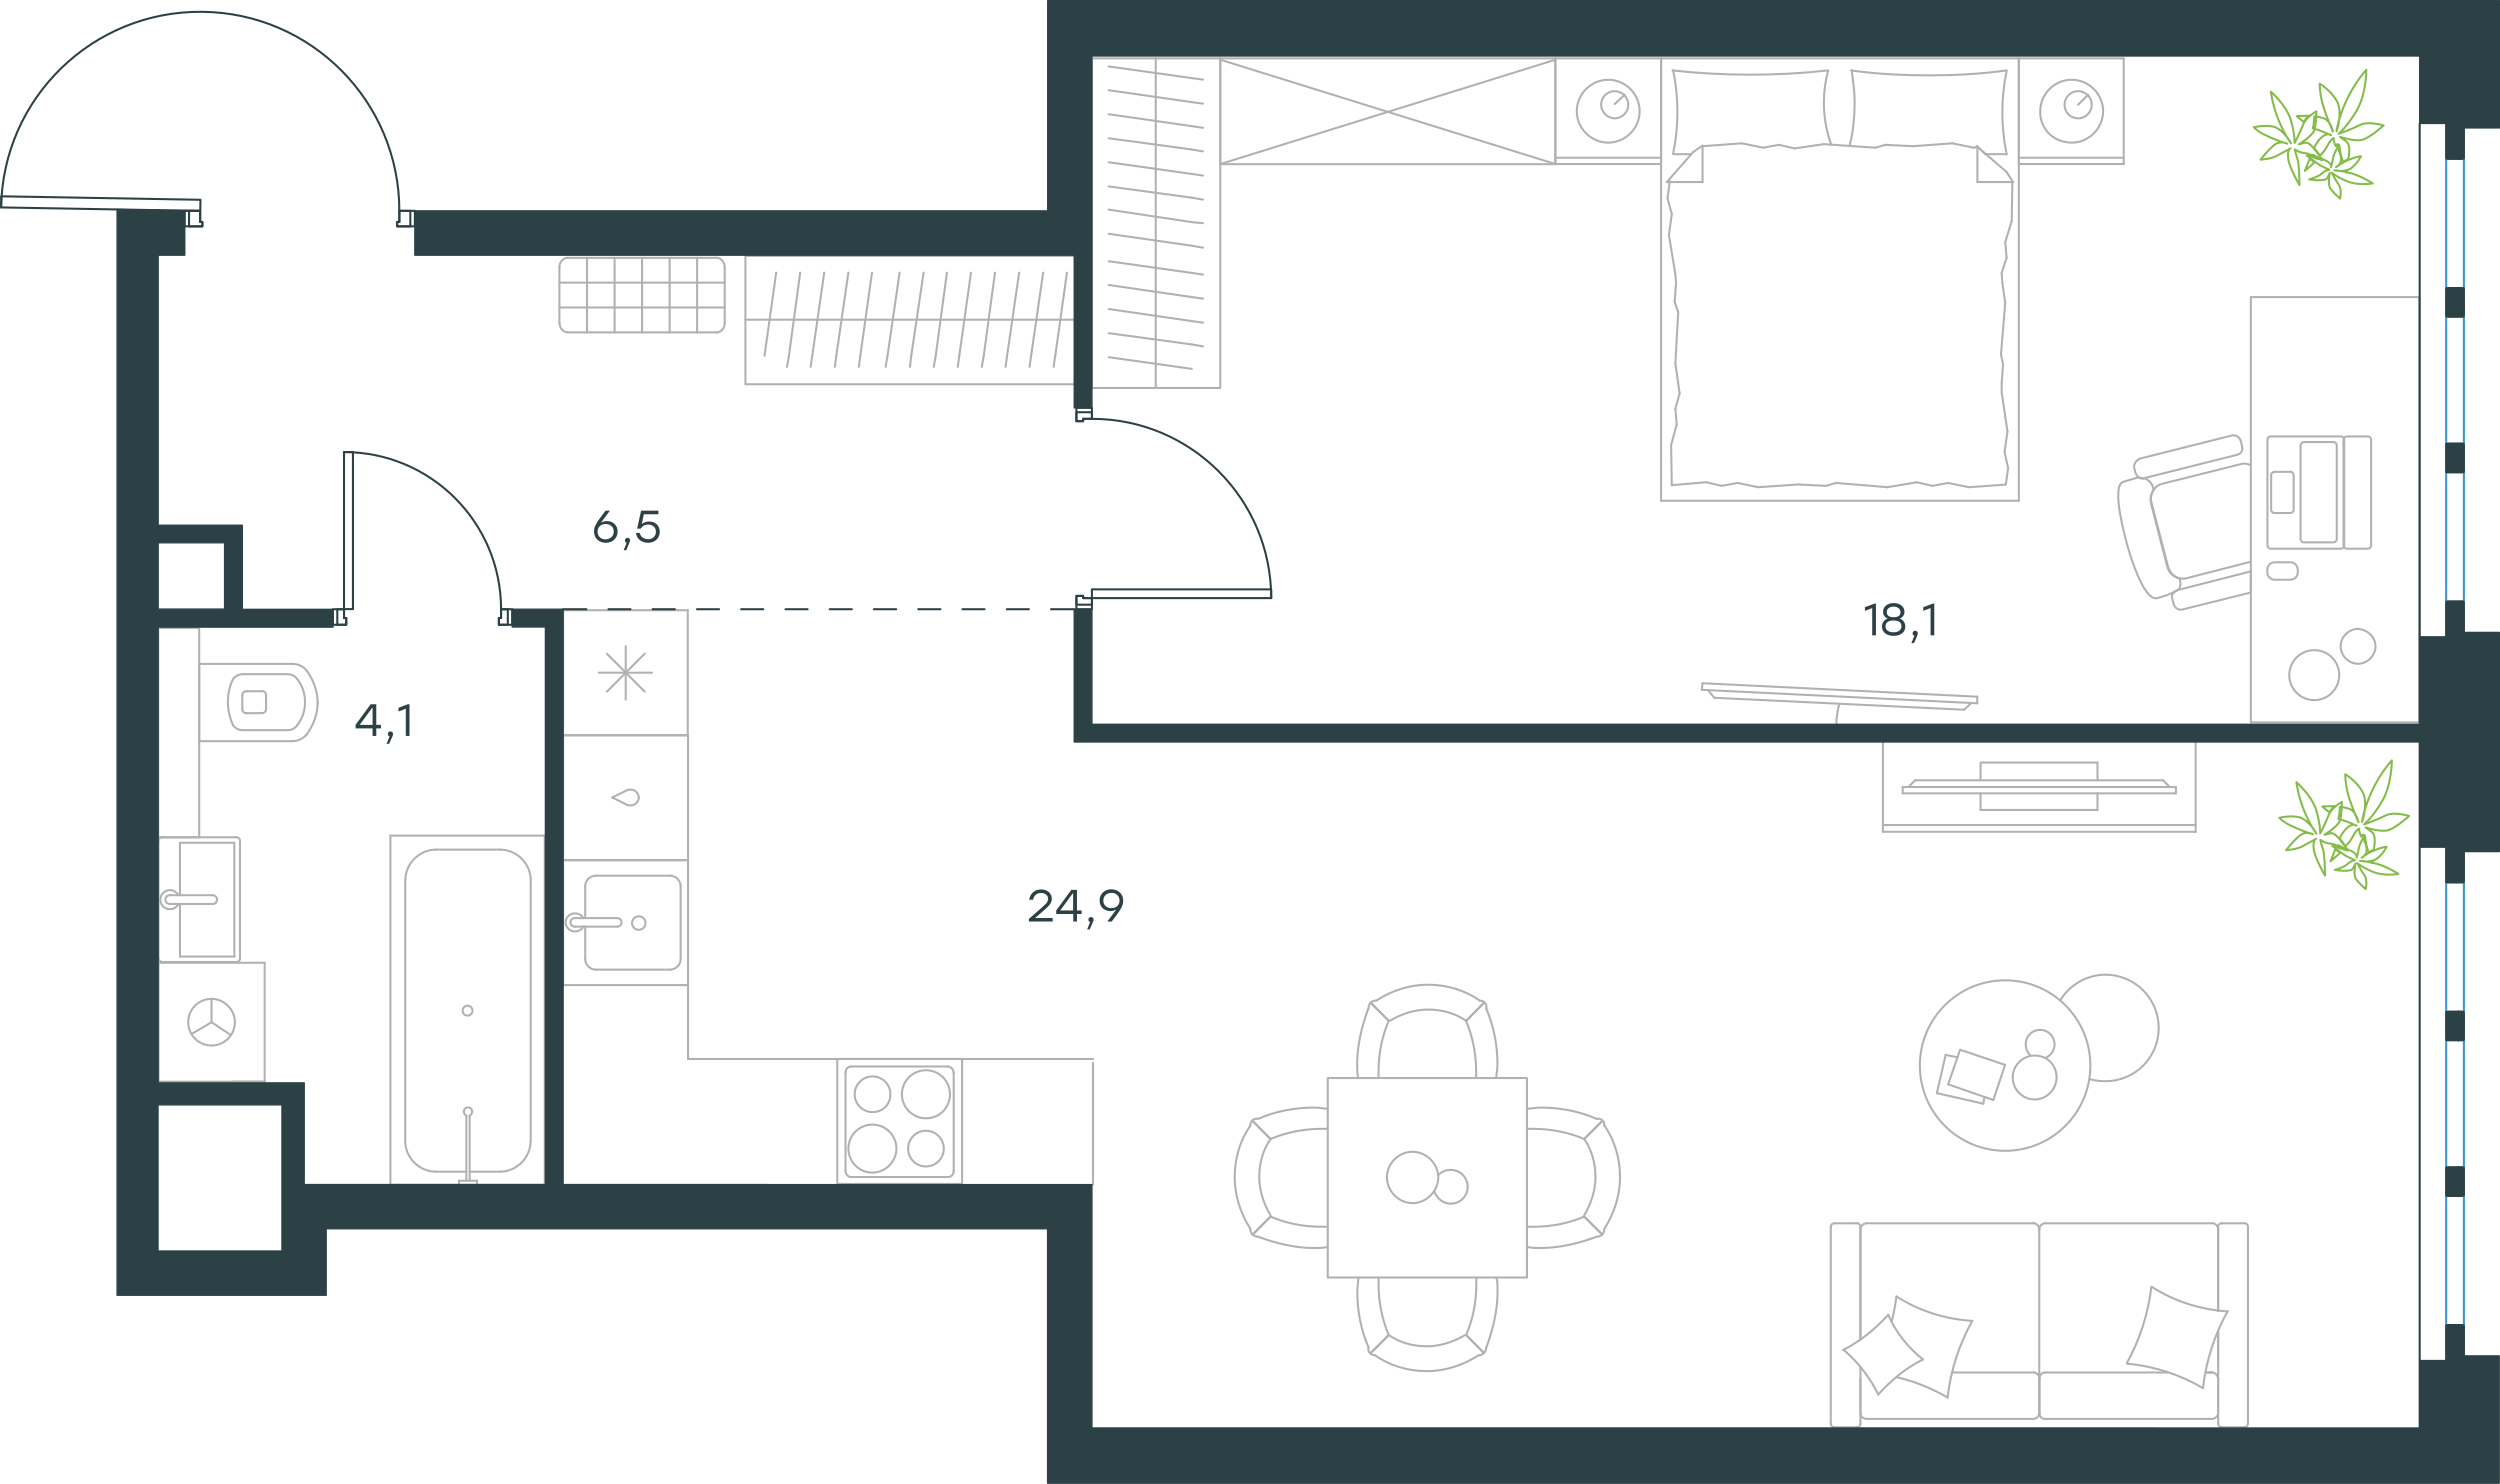 <?xml version="1.0" encoding="utf-8"?>
<!-- Generator: Adobe Illustrator 26.5.0, SVG Export Plug-In . SVG Version: 6.00 Build 0)  -->
<svg version="1.1" id="Слой_1" xmlns="http://www.w3.org/2000/svg" xmlns:xlink="http://www.w3.org/1999/xlink" x="0px" y="0px"
	 viewBox="0 0 1821.1 1081" style="enable-background:new 0 0 1821.1 1081;" xml:space="preserve">
<style type="text/css">
	.st0{fill:none;stroke:#B2B1B0;stroke-width:1.5;stroke-linecap:round;stroke-linejoin:round;stroke-miterlimit:22.926;}
	.st1{fill:none;stroke:#2C4146;stroke-width:1.5;stroke-linecap:round;stroke-linejoin:round;stroke-miterlimit:10;}
	.st2{fill:#2C4146;}
	.st3{fill:none;stroke:#3996D2;stroke-width:1.5;stroke-linecap:round;stroke-linejoin:round;stroke-miterlimit:10;}
	.st4{fill:#2C4146;stroke:#2C4146;stroke-linecap:round;stroke-linejoin:round;stroke-miterlimit:10;}
	.st5{fill:none;stroke:#2C4146;stroke-width:1.5;stroke-linecap:round;stroke-linejoin:round;stroke-miterlimit:22.926;}
	.st6{fill:none;stroke:#84BC4A;stroke-width:1.5;stroke-linecap:round;stroke-linejoin:round;stroke-miterlimit:22.926;}
</style>
<g>
	<g>
		<line class="st0" x1="1470.6" y1="42.5" x2="1547" y2="42.5"/>
		<line class="st0" x1="1547" y1="119.5" x2="1470.6" y2="119.5"/>
		<line class="st0" x1="1470.6" y1="119.5" x2="1470.6" y2="42.5"/>
		<line class="st0" x1="1547" y1="42.5" x2="1547" y2="119.5"/>
		<line class="st0" x1="1513.8" y1="76.3" x2="1521" y2="69"/>
		<line class="st0" x1="1547" y1="114.9" x2="1470.6" y2="114.9"/>
		<path class="st0" d="M1509.1,103.9c12.5,0,22.9-10.4,22.9-22.9c0-12.5-10.4-22.9-22.9-22.9c-12.5,0-22.9,10.4-22.9,22.9
			C1485.7,94,1496.1,103.9,1509.1,103.9z"/>
		<path class="st0" d="M1513.8,86.2c5.7,0,9.9-4.7,9.9-9.9c0-5.7-4.7-9.9-9.9-9.9c-5.7,0-9.9,4.7-9.9,9.9
			C1503.9,81.5,1508,86.2,1513.8,86.2z"/>
		<line class="st0" x1="1210" y1="42.5" x2="1470.6" y2="42.5"/>
		<line class="st0" x1="1232" y1="112.3" x2="1218.8" y2="112.3"/>
		<line class="st0" x1="1440.4" y1="106.5" x2="1440.4" y2="132.6"/>
		<line class="st0" x1="1446.1" y1="112.3" x2="1440.4" y2="106.5"/>
		<line class="st0" x1="1210" y1="364.8" x2="1210" y2="42.5"/>
		<line class="st0" x1="1466.4" y1="132.6" x2="1440.4" y2="132.6"/>
		<line class="st0" x1="1470.6" y1="42.5" x2="1470.6" y2="364.8"/>
		<line class="st0" x1="1214.2" y1="132.6" x2="1233.4" y2="110.7"/>
		<line class="st0" x1="1233.4" y1="110.7" x2="1240.2" y2="106"/>
		<line class="st0" x1="1461.7" y1="112.3" x2="1446.6" y2="112.3"/>
		<line class="st0" x1="1240.2" y1="106.5" x2="1240.2" y2="132.6"/>
		<line class="st0" x1="1439.9" y1="106.5" x2="1461.7" y2="125.3"/>
		<line class="st0" x1="1461.7" y1="125.3" x2="1466.4" y2="132.6"/>
		<line class="st0" x1="1214.2" y1="132.6" x2="1240.2" y2="132.6"/>
		<line class="st0" x1="1330.2" y1="353.9" x2="1309.9" y2="352.9"/>
		<line class="st0" x1="1396.2" y1="351.3" x2="1374.9" y2="354.9"/>
		<line class="st0" x1="1419.1" y1="351.8" x2="1407.7" y2="353.9"/>
		<line class="st0" x1="1407.7" y1="353.9" x2="1396.2" y2="351.3"/>
		<line class="st0" x1="1337.4" y1="351.8" x2="1330.2" y2="353.9"/>
		<line class="st0" x1="1374.9" y1="354.9" x2="1337.4" y2="351.8"/>
		<line class="st0" x1="1461.2" y1="353" x2="1434.2" y2="354.9"/>
		<line class="st0" x1="1434.2" y1="354.9" x2="1419.1" y2="351.8"/>
		<line class="st0" x1="1242.8" y1="351.3" x2="1217.8" y2="353.4"/>
		<line class="st0" x1="1265.7" y1="351.8" x2="1254.2" y2="353.9"/>
		<line class="st0" x1="1254.2" y1="353.9" x2="1242.8" y2="351.3"/>
		<line class="st0" x1="1309.9" y1="352.9" x2="1280.7" y2="354.9"/>
		<line class="st0" x1="1280.7" y1="354.9" x2="1265.7" y2="351.8"/>
		<line class="st0" x1="1210" y1="364.8" x2="1470.6" y2="364.8"/>
		<path class="st0" d="M1331.7,51.3c-18.7,2.1-37.4,3.1-56.7,3.1c-18.7,0-38-1-56.7-3.1"/>
		<path class="st0" d="M1333.9,105.3c-3.6-10.4-5.3-19.6-5.3-30.6c0-7.8,1-15.6,3.1-22.9"/>
		<path class="st0" d="M1218.8,51.3c2.1,9.9,3.1,20.3,3.1,30.2c0,10.4-1,20.3-3.1,30.2"/>
		<path class="st0" d="M1348.9,51.3c1,7.8,2.1,15.6,2.1,22.9c0,10.9-1,21.4-3.6,31.8"/>
		<line class="st0" x1="1458.1" y1="198.7" x2="1458.6" y2="206"/>
		<line class="st0" x1="1460.7" y1="176.3" x2="1461.7" y2="187.8"/>
		<line class="st0" x1="1461.7" y1="187.8" x2="1458.1" y2="198.7"/>
		<line class="st0" x1="1465.9" y1="132.6" x2="1465.4" y2="161.2"/>
		<line class="st0" x1="1465.4" y1="161.2" x2="1460.7" y2="176.3"/>
		<line class="st0" x1="1459.1" y1="265.4" x2="1458.1" y2="279.4"/>
		<line class="st0" x1="1458.6" y1="206" x2="1460.7" y2="220.6"/>
		<line class="st0" x1="1457.6" y1="258.1" x2="1459.1" y2="265.4"/>
		<line class="st0" x1="1460.7" y1="220.6" x2="1457.6" y2="258.1"/>
		<line class="st0" x1="1458.1" y1="279.4" x2="1458.1" y2="285.7"/>
		<line class="st0" x1="1460.2" y1="329.4" x2="1462.8" y2="340.9"/>
		<line class="st0" x1="1462.8" y1="340.9" x2="1461.2" y2="352.3"/>
		<line class="st0" x1="1458.1" y1="285.7" x2="1462.3" y2="314.3"/>
		<line class="st0" x1="1462.3" y1="314.3" x2="1460.2" y2="329.4"/>
		<line class="st0" x1="1223.5" y1="286.7" x2="1222.5" y2="279.4"/>
		<line class="st0" x1="1221.4" y1="309.1" x2="1220.4" y2="297.7"/>
		<line class="st0" x1="1220.4" y1="297.7" x2="1223.5" y2="286.7"/>
		<line class="st0" x1="1217.8" y1="353.4" x2="1217.3" y2="324.2"/>
		<line class="st0" x1="1217.3" y1="324.2" x2="1221.4" y2="309.1"/>
		<line class="st0" x1="1219.9" y1="220.1" x2="1220.9" y2="206"/>
		<line class="st0" x1="1222.5" y1="279.4" x2="1220.4" y2="264.8"/>
		<line class="st0" x1="1222.5" y1="227.3" x2="1219.9" y2="220.1"/>
		<line class="st0" x1="1220.4" y1="264.8" x2="1222.5" y2="227.3"/>
		<line class="st0" x1="1220.9" y1="206" x2="1220.4" y2="199.7"/>
		<line class="st0" x1="1216.2" y1="133.1" x2="1216.2" y2="132"/>
		<line class="st0" x1="1217.8" y1="156" x2="1214.7" y2="144.5"/>
		<line class="st0" x1="1214.7" y1="144.5" x2="1216.2" y2="133.1"/>
		<line class="st0" x1="1220.4" y1="199.7" x2="1215.7" y2="171.1"/>
		<line class="st0" x1="1215.7" y1="171.1" x2="1217.8" y2="156"/>
		<path class="st0" d="M1461.7,51.3c-18.7,2.6-37.4,3.6-56.7,3.6c-18.7,0-38-1-56.7-3.6"/>
		<path class="st0" d="M1461.7,112.3c-2.1-9.9-3.1-20.3-3.1-30.2c0-10.4,1-20.3,3.1-30.2"/>
		<line class="st0" x1="1373.3" y1="105.5" x2="1393.6" y2="106.5"/>
		<line class="st0" x1="1307.3" y1="108.1" x2="1328.6" y2="105"/>
		<line class="st0" x1="1284.4" y1="107.6" x2="1295.8" y2="105.5"/>
		<line class="st0" x1="1295.8" y1="105.5" x2="1307.3" y2="108.1"/>
		<line class="st0" x1="1366" y1="107.6" x2="1373.3" y2="105.5"/>
		<line class="st0" x1="1328.6" y1="105" x2="1366" y2="107.6"/>
		<line class="st0" x1="1240.2" y1="106.5" x2="1268.8" y2="104.4"/>
		<line class="st0" x1="1268.8" y1="104.4" x2="1284.4" y2="107.6"/>
		<line class="st0" x1="1437.8" y1="107.6" x2="1440.4" y2="107"/>
		<line class="st0" x1="1393.6" y1="106.5" x2="1422.2" y2="104.4"/>
		<line class="st0" x1="1422.2" y1="104.4" x2="1437.8" y2="107.6"/>
		<line class="st0" x1="1133" y1="42.5" x2="1210" y2="42.5"/>
		<line class="st0" x1="1210" y1="119.5" x2="1133" y2="119.5"/>
		<line class="st0" x1="1133" y1="119" x2="1133" y2="42.5"/>
		<line class="st0" x1="1210" y1="42.5" x2="1210" y2="119"/>
		<line class="st0" x1="1176.2" y1="75.8" x2="1183.5" y2="69"/>
		<line class="st0" x1="1210" y1="114.9" x2="1133" y2="114.9"/>
		<path class="st0" d="M1171.5,103.9c12.5,0,22.9-10.4,22.9-22.9c0-12.5-10.4-22.9-22.9-22.9c-12.5,0-22.9,10.4-22.9,22.9
			C1148.6,93.5,1159,103.9,1171.5,103.9z"/>
		<path class="st0" d="M1176.2,86.2c5.7,0,9.9-4.7,9.9-9.9c0-5.7-4.7-9.9-9.9-9.9c-5.7,0-9.9,4.7-9.9,9.9
			C1166.3,81.5,1171,86.2,1176.2,86.2z"/>
	</g>
	<g>
		<path class="st0" d="M1339.8,512.6c-1.3,5.3-2.2,10.6-2.2,15.8"/>
		<line class="st0" x1="1239.7" y1="502.5" x2="1440.3" y2="512.3"/>
		<line class="st0" x1="1440.3" y1="507.5" x2="1240.2" y2="497.7"/>
		<line class="st0" x1="1240.2" y1="497.7" x2="1239.7" y2="502.5"/>
		<line class="st0" x1="1430.7" y1="517" x2="1248.8" y2="508.3"/>
		<line class="st0" x1="1435.9" y1="512.2" x2="1430.7" y2="517"/>
		<line class="st0" x1="1248.8" y1="508.3" x2="1244" y2="502.6"/>
		<line class="st0" x1="1440.3" y1="507.5" x2="1440.3" y2="512.3"/>
	</g>
</g>
<g>
	<path class="st0" d="M1685.8,473.6c-10,0-18.2,8.1-18.2,18.2c0,10,8.1,18.2,18.2,18.2c10,0,18.2-8.1,18.2-18.2
		C1704,481.7,1695.9,473.6,1685.8,473.6z"/>
	<path class="st0" d="M1730.4,470.8c0,6.8-5.9,12.7-12.7,12.7c-6.8,0-12.7-5.9-12.7-12.7c0-6.8,5.9-12.7,12.7-12.7
		C1724.5,458.6,1730.4,464,1730.4,470.8z"/>
	<path class="st0" d="M1638.7,409.4l-45.9,11.8c-6.4,1.4-12.7-2.3-14.1-8.6l-11.8-45.8c-1.4-6.4,2.3-13.2,8.6-14.5l56.3-14.1
		c2.7-0.9,5-0.5,7.3,0.5"/>
	<path class="st0" d="M1558.7,334.1l66.8-16.8c2.7-0.9,5.9,0.9,6.8,4.1l0.9,3.6c0.9,3.2-0.9,5.9-4.1,6.4l-66.8,16.8
		c-3.2,0.9-5.9-0.9-6.8-4.1l-0.9-3.6C1554.2,338.2,1556,335.4,1558.7,334.1z"/>
	<path class="st0" d="M1586.4,429.8l53.2-13.6v15.4l-49.5,12.3c-3.2,0.9-5.9-0.9-6.8-4.1l-0.9-3.6
		C1581.4,433.9,1582.8,431.2,1586.4,429.8z"/>
	<path class="st0" d="M1546.9,350.9l10.9-3.2c0.9,0.9,2.7,0.9,5,0.9c1.8,0.9,4.1,2.7,5,5c0,0,0.5,0.9,0.9,3.2
		c-1.8,3.2-2.7,5.9-1.4,9.5l11.8,45.8c0.9,4.1,4.5,8.6,8.3,9.1c1.3,2,1.4,7.5-1,8.6c-6.6,3.3-7,3.7-15,5.9
		c-9.8,2.5-20-32.1-21.4-37.2C1548.5,393.2,1537.2,353.3,1546.9,350.9z"/>
	<path class="st0" d="M1709.5,317.9h15.4c1.4,0,2.3,1.4,2.3,2.3l0,77.2c0,1.4-1.4,2.3-2.3,2.3h-15.5c-1.4,0-2.3-1.4-2.3-2.3v-77.2
		C1707.2,318.8,1708.6,317.9,1709.5,317.9z"/>
	<path class="st0" d="M1678.1,322h21.8c1.4,0,2.3,1.4,2.3,2.3l0,68.5c0,1.4-1.4,2.3-2.3,2.3h-21.8c-1.4,0-2.3-1.4-2.3-2.3l0-68.5
		C1676.3,322.9,1676.7,322,1678.1,322z"/>
	<path class="st0" d="M1656.7,343.7h11.8c1.4,0,2.3,1.4,2.3,2.3v25.4c0,1.4-1.4,2.3-2.3,2.3h-11.8c-1.4,0-2.3-1.4-2.3-2.3l0-25.9
		C1654.5,344.7,1655.8,343.7,1656.7,343.7z"/>
	<path class="st0" d="M1654,317.9h51.3c1.4,0,2.3,1.4,2.3,2.3l0,77.2c0,1.4-1.4,2.3-2.3,2.3H1654c-1.4,0-2.3-1.4-2.3-2.3l0-77.2
		C1651.8,318.8,1652.7,317.9,1654,317.9z"/>
	<rect x="1639.6" y="216.4" class="st0" width="122.7" height="309.8"/>
	<path class="st0" d="M1673.8,415v1.9c0,3-2.4,5.4-5.4,5.4H1657c-3,0-5.4-2.4-5.4-5.4V415c0-3,2.4-5.4,5.4-5.4h11.4
		C1671.3,409.6,1673.8,412,1673.8,415z"/>
</g>
<g>
	<line class="st0" x1="841.9" y1="282.6" x2="841.9" y2="184.4"/>
	<line class="st0" x1="876.3" y1="200" x2="868.1" y2="198.8"/>
	<line class="st0" x1="868.1" y1="198.8" x2="807.6" y2="190.3"/>
	<line class="st0" x1="876.3" y1="217.5" x2="868.1" y2="216.4"/>
	<line class="st0" x1="868.1" y1="216.4" x2="807.6" y2="207.6"/>
	<line class="st0" x1="876.3" y1="235" x2="868.1" y2="233.9"/>
	<line class="st0" x1="868.1" y1="233.9" x2="807.6" y2="225.1"/>
	<line class="st0" x1="876.3" y1="252.3" x2="868.1" y2="250.9"/>
	<line class="st0" x1="868.1" y1="250.9" x2="807.6" y2="242.7"/>
	<line class="st0" x1="868.1" y1="268.7" x2="807.6" y2="260.2"/>
	<rect x="795.4" y="42.5" class="st0" width="93.5" height="240.1"/>
	<line class="st0" x1="841.9" y1="184.4" x2="841.9" y2="42.5"/>
	<line class="st0" x1="876.3" y1="58" x2="868.1" y2="56.9"/>
	<line class="st0" x1="868.1" y1="56.9" x2="807.6" y2="48.4"/>
	<line class="st0" x1="876.3" y1="75.5" x2="868.1" y2="74.4"/>
	<line class="st0" x1="868.1" y1="74.4" x2="807.6" y2="65.7"/>
	<line class="st0" x1="876.3" y1="93.1" x2="868.1" y2="91.9"/>
	<line class="st0" x1="868.1" y1="91.9" x2="807.6" y2="83.2"/>
	<line class="st0" x1="876.3" y1="110.3" x2="868.1" y2="108.9"/>
	<line class="st0" x1="868.1" y1="108.9" x2="807.6" y2="100.7"/>
	<line class="st0" x1="876.3" y1="127.9" x2="868.1" y2="126.7"/>
	<line class="st0" x1="868.1" y1="126.7" x2="807.6" y2="118.2"/>
	<line class="st0" x1="876.3" y1="145.4" x2="868.1" y2="144"/>
	<line class="st0" x1="868.1" y1="144" x2="807.6" y2="135.8"/>
	<line class="st0" x1="876.3" y1="162.6" x2="868.1" y2="161.8"/>
	<line class="st0" x1="868.1" y1="161.8" x2="807.6" y2="152.7"/>
	<line class="st0" x1="868.1" y1="179" x2="807.6" y2="170.3"/>
	<line class="st0" x1="876.3" y1="180.4" x2="868.1" y2="179"/>
</g>
<g>
	<rect x="888.9" y="42.5" class="st0" width="244.1" height="77.1"/>
	<line class="st0" x1="888.9" y1="119.5" x2="1133" y2="43.5"/>
	<line class="st0" x1="888.9" y1="43.5" x2="1133" y2="119.5"/>
</g>
<g>
	<line class="st0" x1="543" y1="232.9" x2="641.1" y2="232.9"/>
	<line class="st0" x1="625.6" y1="267.2" x2="626.7" y2="259.1"/>
	<line class="st0" x1="626.7" y1="259.1" x2="635.2" y2="198.6"/>
	<line class="st0" x1="608.1" y1="267.2" x2="609.2" y2="259.1"/>
	<line class="st0" x1="609.2" y1="259.1" x2="618" y2="198.6"/>
	<line class="st0" x1="590.5" y1="267.2" x2="591.7" y2="259.1"/>
	<line class="st0" x1="591.7" y1="259.1" x2="600.4" y2="198.6"/>
	<line class="st0" x1="573.3" y1="267.2" x2="574.7" y2="259.1"/>
	<line class="st0" x1="574.7" y1="259.1" x2="582.9" y2="198.6"/>
	<line class="st0" x1="556.9" y1="259.1" x2="565.4" y2="198.6"/>
	<rect x="543" y="186.4" class="st0" width="240.1" height="93.5"/>
	<line class="st0" x1="641.1" y1="232.9" x2="783.1" y2="232.9"/>
	<line class="st0" x1="767.5" y1="267.2" x2="768.7" y2="259.1"/>
	<line class="st0" x1="768.7" y1="259.1" x2="777.2" y2="198.6"/>
	<line class="st0" x1="750" y1="267.2" x2="751.1" y2="259.1"/>
	<line class="st0" x1="751.1" y1="259.1" x2="759.9" y2="198.6"/>
	<line class="st0" x1="732.5" y1="267.2" x2="733.6" y2="259.1"/>
	<line class="st0" x1="733.6" y1="259.1" x2="742.4" y2="198.6"/>
	<line class="st0" x1="715.2" y1="267.2" x2="716.6" y2="259.1"/>
	<line class="st0" x1="716.6" y1="259.1" x2="724.8" y2="198.6"/>
	<line class="st0" x1="697.7" y1="267.2" x2="698.8" y2="259.1"/>
	<line class="st0" x1="698.8" y1="259.1" x2="707.3" y2="198.6"/>
	<line class="st0" x1="680.2" y1="267.2" x2="681.6" y2="259.1"/>
	<line class="st0" x1="681.6" y1="259.1" x2="689.8" y2="198.6"/>
	<line class="st0" x1="662.9" y1="267.2" x2="663.8" y2="259.1"/>
	<line class="st0" x1="663.8" y1="259.1" x2="672.8" y2="198.6"/>
	<line class="st0" x1="646.5" y1="259.1" x2="655.3" y2="198.6"/>
	<line class="st0" x1="645.1" y1="267.2" x2="646.5" y2="259.1"/>
</g>
<g>
	<line class="st0" x1="407.5" y1="235.4" x2="407.5" y2="194.6"/>
	<line class="st0" x1="413.6" y1="187.8" x2="521.9" y2="187.8"/>
	<line class="st0" x1="527.9" y1="194.6" x2="527.9" y2="235.4"/>
	<line class="st0" x1="521.9" y1="242.1" x2="413.6" y2="242.1"/>
	<line class="st0" x1="507.8" y1="187.8" x2="507.8" y2="242.2"/>
	<line class="st0" x1="527.9" y1="224" x2="407.5" y2="224"/>
	<line class="st0" x1="527.9" y1="205.9" x2="407.5" y2="205.9"/>
	<line class="st0" x1="427.6" y1="187.8" x2="427.6" y2="242.2"/>
	<line class="st0" x1="447.7" y1="187.8" x2="447.7" y2="242.2"/>
	<line class="st0" x1="467.7" y1="187.8" x2="467.7" y2="242.2"/>
	<line class="st0" x1="487.8" y1="187.8" x2="487.8" y2="242.2"/>
	<path class="st0" d="M407.5,194.6c0-3.7,2.7-6.8,6-6.8"/>
	<path class="st0" d="M527.9,235.4c0,3.8-2.7,6.8-6,6.8"/>
	<path class="st0" d="M521.9,187.8c3.3,0,6,3,6,6.8"/>
	<path class="st0" d="M413.6,242.1c-3.3,0-6-3-6-6.8"/>
</g>
<g>
	<line class="st0" x1="1579.1" y1="999.8" x2="1489.7" y2="999.8"/>
	<line class="st0" x1="1336.3" y1="891.1" x2="1352.6" y2="891.1"/>
	<line class="st0" x1="1359.8" y1="891.1" x2="1481.3" y2="891.1"/>
	<line class="st0" x1="1615.8" y1="969.8" x2="1615.8" y2="995.2"/>
	<line class="st0" x1="1615.8" y1="895.6" x2="1615.8" y2="954.9"/>
	<line class="st0" x1="1355.2" y1="895.6" x2="1355.2" y2="975.8"/>
	<line class="st0" x1="1485.5" y1="1004" x2="1485.5" y2="1029.4"/>
	<line class="st0" x1="1481.3" y1="999.8" x2="1422.2" y2="999.8"/>
	<line class="st0" x1="1634.8" y1="1039.7" x2="1618.4" y2="1039.7"/>
	<line class="st0" x1="1485.5" y1="1029.4" x2="1485.5" y2="1004"/>
	<line class="st0" x1="1359.8" y1="1033.6" x2="1481.3" y2="1033.6"/>
	<line class="st0" x1="1355.2" y1="975.8" x2="1355.2" y2="893.7"/>
	<line class="st0" x1="1489.7" y1="891.1" x2="1611.2" y2="891.1"/>
	<line class="st0" x1="1618.4" y1="891.1" x2="1634.8" y2="891.1"/>
	<line class="st0" x1="1611.2" y1="999.8" x2="1606.7" y2="999.8"/>
	<line class="st0" x1="1615.8" y1="1036.7" x2="1615.8" y2="969.8"/>
	<line class="st0" x1="1611.2" y1="999.8" x2="1606.7" y2="999.8"/>
	<line class="st0" x1="1615.8" y1="1029.4" x2="1615.8" y2="1004"/>
	<line class="st0" x1="1485.5" y1="1029.4" x2="1485.5" y2="1004"/>
	<line class="st0" x1="1489.7" y1="1033.6" x2="1611.2" y2="1033.6"/>
	<line class="st0" x1="1615.8" y1="954.9" x2="1615.8" y2="893.7"/>
	<line class="st0" x1="1333.6" y1="1036.7" x2="1333.6" y2="893.7"/>
	<line class="st0" x1="1352.6" y1="1039.7" x2="1336.3" y2="1039.7"/>
	<line class="st0" x1="1355.2" y1="995.8" x2="1355.2" y2="1036.7"/>
	<line class="st0" x1="1485.5" y1="1004" x2="1485.5" y2="895.6"/>
	<line class="st0" x1="1355.2" y1="1004" x2="1355.2" y2="1029.4"/>
	<path class="st0" d="M1615.8,1036.7c0,2.2,1.5,3,2.7,3"/>
	<path class="st0" d="M1355.2,893.7c0-1.9-1.5-2.7-2.7-2.7"/>
	<path class="st0" d="M1352.6,1039.7c1.9,0,2.7-1.5,2.7-2.7"/>
	<path class="st0" d="M1489.7,999.8c-2.1,0-4.2,1.9-4.2,4.6"/>
	<path class="st0" d="M1355.2,1029.4c0,2.1,1.9,4.2,4.6,4.2"/>
	<path class="st0" d="M1611.2,1033.6c2.3,0,4.6-1.9,4.6-4.6"/>
	<path class="st0" d="M1489.7,891.1c-2.1,0-4.2,1.9-4.2,4.6"/>
	<path class="st0" d="M1485.5,1029.1c0,2.3,1.7,4.6,4.2,4.6"/>
	<path class="st0" d="M1485.5,895.6c0-2.3-1.9-4.6-4.6-4.6"/>
	<path class="st0" d="M1634.8,1039.7c1.9,0,2.7-1.5,2.7-2.7V893.7c0-1.9-1.5-2.7-2.7-2.7"/>
	<path class="st0" d="M1481.3,1033.6c2.1,0,4.2-1.9,4.2-4.6"/>
	<path class="st0" d="M1336.3,891.1c-1.9,0-2.7,1.5-2.7,2.7"/>
	<path class="st0" d="M1615.8,895.6c0-2.3-1.9-4.6-4.6-4.6"/>
	<path class="st0" d="M1618.4,891.1c-1.9,0-2.7,1.5-2.7,2.7"/>
	<path class="st0" d="M1359.8,891.1c-2.3,0-4.6,1.9-4.6,4.6"/>
	<path class="st0" d="M1615.8,1004.8c0-2.5-1.9-5.1-4.6-5.1"/>
	<path class="st0" d="M1485.5,1004.3c0-2.3-1.7-4.6-4.2-4.6"/>
	<path class="st0" d="M1333.6,1036.7c0,2.2,1.5,3,2.7,3"/>
	<path class="st0" d="M1549.3,992.9c9.5-17.1,15.6-36.1,17.8-55.5"/>
	<path class="st0" d="M1342.7,983.4c12.5-6.5,23.2-15.2,32.7-25.5"/>
	<path class="st0" d="M1375.4,957.6c5.3,12.5,14.4,24,25.4,32.7"/>
	<path class="st0" d="M1567.5,937.4c16.3,10.6,35.7,16.7,55.4,17.9"/>
	<path class="st0" d="M1436.5,962.5c-9.5,17.1-15.6,36.1-17.8,55.5"/>
	<path class="st0" d="M1418.7,1018c-11.8-6.8-23.9-11.8-37.2-14.8"/>
	<path class="st0" d="M1381.4,944.3c16.3,10.6,35.7,16.7,55.4,17.9"/>
	<path class="st0" d="M1622.6,955.3c-9.5,17.1-15.6,36.1-17.8,55.5"/>
	<path class="st0" d="M1604.8,1011.2c-16.7-9.9-35.7-16-55.4-17.9"/>
	<path class="st0" d="M1400.8,990.3c-12.5,6.1-23.2,15.2-32.7,25.5"/>
	<path class="st0" d="M1378,962.5c1.5-5.7,2.7-12.2,3.4-17.9"/>
	<path class="st0" d="M1368.2,1015.8c-6.1-12.5-14.8-23.6-25.4-32.7"/>
</g>
<g>
	<line class="st0" x1="1410.9" y1="796.3" x2="1417.3" y2="768.4"/>
	<line class="st0" x1="1417.3" y1="768.4" x2="1426" y2="770.2"/>
	<line class="st0" x1="1445.6" y1="799" x2="1444.7" y2="804"/>
	<line class="st0" x1="1444.7" y1="804" x2="1410.9" y2="796.3"/>
	<line class="st0" x1="1419.1" y1="789.9" x2="1427.8" y2="764.7"/>
	<line class="st0" x1="1427.8" y1="764.7" x2="1460.6" y2="775.7"/>
	<line class="st0" x1="1460.6" y1="775.7" x2="1452" y2="801.3"/>
	<line class="st0" x1="1452" y1="801.3" x2="1419.1" y2="789.9"/>
	<ellipse class="st0" cx="1460.6" cy="776.2" rx="62.1" ry="62.1"/>
	<path class="st0" d="M1482.1,768.9c-8.7,0-16,7.3-16,16c0,8.7,7.3,16,16,16s16-7.3,16-16C1498.1,775.7,1491.2,768.9,1482.1,768.9z"
		/>
	<path class="st0" d="M1479.3,768.9c-2.3-1.8-3.7-5-3.7-8.2c0-5.9,4.6-10.5,10.5-10.5c5.9,0,10.5,4.6,10.5,10.5
		c0,4.6-2.7,8.2-6.8,10"/>
	<path class="st0" d="M1500.8,728.7c6.8-11.4,19.6-18.7,32.9-18.7c21.4,0,38.8,17.4,38.8,38.8c0,21.5-17.3,38.8-38.8,38.8
		c-3.8,0-7.6-0.4-11.4-1.5"/>
</g>
<g>
	<g>
		<line class="st0" x1="1371.6" y1="601" x2="1599.4" y2="601"/>
		<polyline class="st0" points="1599.4,605.9 1599.4,539.6 1371.6,539.6 1371.6,605.9 		"/>
		<line class="st0" x1="1371.6" y1="605.9" x2="1599.4" y2="605.9"/>
	</g>
	<g>
		<polyline class="st0" points="1527.9,568.4 1527.9,555.5 1442.7,555.5 1442.7,568.4 		"/>
		<line class="st0" x1="1442.7" y1="577.9" x2="1442.7" y2="590"/>
		<line class="st0" x1="1442.7" y1="590" x2="1527.9" y2="590"/>
		<line class="st0" x1="1527.9" y1="590" x2="1527.9" y2="577.9"/>
		<line class="st0" x1="1386" y1="577.9" x2="1386" y2="573.3"/>
		<line class="st0" x1="1575.6" y1="568.4" x2="1580.5" y2="573.3"/>
		<line class="st0" x1="1390.1" y1="573.3" x2="1395.1" y2="568.4"/>
		<line class="st0" x1="1585" y1="573.3" x2="1386" y2="573.3"/>
		<line class="st0" x1="1386" y1="577.9" x2="1585" y2="577.9"/>
		<line class="st0" x1="1585" y1="577.9" x2="1585" y2="573.3"/>
		<line class="st0" x1="1395.1" y1="568.4" x2="1575.6" y2="568.4"/>
	</g>
</g>
<g>
	<line class="st0" x1="501" y1="444.5" x2="501" y2="535.5"/>
	<line class="st0" x1="455.8" y1="470.8" x2="455.8" y2="509.6"/>
	<line class="st0" x1="442.1" y1="503.8" x2="469.6" y2="476.2"/>
	<line class="st0" x1="442.1" y1="476.2" x2="469.6" y2="503.8"/>
	<line class="st0" x1="436.3" y1="490" x2="474.9" y2="490"/>
	<line class="st0" x1="501" y1="535.5" x2="410.2" y2="535.5"/>
	<line class="st0" x1="410.2" y1="444.5" x2="410.2" y2="535.5"/>
	<line class="st0" x1="501" y1="444.5" x2="410.2" y2="444.5"/>
</g>
<g>
	<rect x="410.2" y="626.7" class="st0" width="91" height="90.9"/>
	<line class="st0" x1="449.6" y1="668.8" x2="419.1" y2="668.8"/>
	<line class="st0" x1="426.3" y1="675" x2="426.3" y2="698.8"/>
	<line class="st0" x1="495.8" y1="698.8" x2="495.8" y2="645.4"/>
	<line class="st0" x1="426.3" y1="645.4" x2="426.3" y2="668.8"/>
	<line class="st0" x1="488.2" y1="637.9" x2="433.9" y2="637.9"/>
	<line class="st0" x1="419.1" y1="675" x2="449.6" y2="675"/>
	<line class="st0" x1="433.9" y1="706.3" x2="488.2" y2="706.3"/>
	<path class="st0" d="M449.6,668.8L449.6,668.8c1.8,0,3.1,1.3,3.1,3.1c0,1.8-1.3,3.1-3.1,3.1"/>
	<path class="st0" d="M433.9,706.3c-4,0-7.6-3.5-7.6-7.5"/>
	<path class="st0" d="M425,675c-1.3,2.2-3.6,3.5-6.3,3.5c-3.6,0-6.7-3.1-6.7-6.6c0-3.5,3.1-6.6,6.7-6.6c2.7,0,4.9,1.3,6.3,3.5"/>
	<path class="st0" d="M488.2,637.9c4,0,7.6,3.5,7.6,7.5"/>
	<path class="st0" d="M426.3,645.4c0-4,3.6-7.5,7.6-7.5"/>
	<path class="st0" d="M495.8,698.8c0,4-3.6,7.5-7.6,7.5"/>
	<path class="st0" d="M419.1,675h-0.4c-1.8,0-3.1-1.3-3.1-3.1c0-1.8,1.3-3.1,3.1-3.1h0.4"/>
	<path class="st0" d="M465.3,667.5c-2.7,0-4.9,2.2-4.9,4.9c0,2.6,2.2,4.9,4.9,4.9c2.7,0,4.9-2.2,4.9-4.9
		C470.2,669.3,468,667.5,465.3,667.5z"/>
</g>
<g>
	<path class="st0" d="M648.6,797.1c0-7.2-5.8-13-13-13c-7.2,0-13,5.8-13,13c0,7.2,5.8,13,13,13C642.8,810.1,648.6,804.8,648.6,797.1
		z"/>
	<path class="st0" d="M653,836.7c0-9.4-7.6-17.5-17.5-17.5c-9.4,0-17.5,7.6-17.5,17.5c0,9.4,7.6,17.5,17.5,17.5
		C645,854.2,653,846.1,653,836.7z"/>
	<path class="st0" d="M687.5,836.7c0-7.2-5.8-13-13-13c-7.2,0-13,5.8-13,13c0,7.2,5.8,13,13,13C681.7,849.7,687.5,843.9,687.5,836.7
		z"/>
	<path class="st0" d="M692,797.1c0-9.4-7.6-17.5-17.5-17.5c-9.4,0-17.5,7.6-17.5,17.5c0,9.4,7.6,17.5,17.5,17.5S692,807,692,797.1z"
		/>
	<line class="st0" x1="615.9" y1="852.9" x2="615.9" y2="781.4"/>
	<line class="st0" x1="690.6" y1="857.4" x2="619.9" y2="857.4"/>
	<line class="st0" x1="694.7" y1="781.4" x2="694.7" y2="852.9"/>
	<line class="st0" x1="619.9" y1="776.9" x2="690.6" y2="776.9"/>
	<path class="st0" d="M694.7,852.9L694.7,852.9c0,2.7-1.8,4.5-4,4.5"/>
	<path class="st0" d="M615.9,781.4L615.9,781.4c0-2.7,1.8-4.5,4-4.5"/>
	<path class="st0" d="M619.9,857.4L619.9,857.4c-2.2,0-4-2.2-4-4.5"/>
	<path class="st0" d="M690.6,776.9L690.6,776.9c2.2,0,4,2.2,4,4.5"/>
	<rect x="609.9" y="771.4" class="st0" width="90.9" height="91"/>
</g>
<g>
	<rect x="410.2" y="535.7" class="st0" width="91" height="90.8"/>
	<line class="st0" x1="446" y1="580.9" x2="456.8" y2="586.3"/>
	<line class="st0" x1="456.8" y1="575.6" x2="446" y2="580.9"/>
	<path class="st0" d="M456.8,575.6c0.9-0.4,1.8-0.4,2.7-0.4c3.1,0,5.8,2.7,5.8,5.8"/>
	<path class="st0" d="M456.8,586.3c0.9,0.4,1.8,0.4,2.7,0.4c3.1,0,5.8-2.7,5.8-5.8"/>
</g>
<line class="st0" x1="501.2" y1="717.6" x2="501.2" y2="771.4"/>
<line class="st0" x1="501.2" y1="771.4" x2="796.2" y2="771.4"/>
<line class="st0" x1="796.2" y1="774.2" x2="796.2" y2="862.9"/>
<g>
	<line class="st0" x1="145.1" y1="483.1" x2="145.1" y2="539.9"/>
	<g>
		<line class="st0" x1="212.9" y1="483.6" x2="145.1" y2="483.6"/>
		<line class="st0" x1="177.1" y1="531.9" x2="209.2" y2="531.9"/>
		<line class="st0" x1="209.2" y1="491.1" x2="177.1" y2="491.1"/>
		<line class="st0" x1="179" y1="519.5" x2="190.7" y2="519.5"/>
		<line class="st0" x1="190.7" y1="503.5" x2="179" y2="503.5"/>
		<line class="st0" x1="176.5" y1="506.5" x2="176.5" y2="516.4"/>
		<line class="st0" x1="145.1" y1="539.9" x2="212.9" y2="539.9"/>
		<line class="st0" x1="193.8" y1="516.4" x2="193.8" y2="506.5"/>
		<path class="st0" d="M223.4,535c4.9-6.8,8-14.8,8-22.9c0,0,0,0,0-0.6"/>
		<path class="st0" d="M176.5,516.4c0,1.9,1.2,3.1,3.1,3.1"/>
		<path class="st0" d="M169.7,528.2c1.9,2.5,4.3,3.7,7.4,3.7"/>
		<path class="st0" d="M190.7,519.5c1.9,0,3.1-1.2,3.1-3.1"/>
		<path class="st0" d="M216.6,528.2c3.7-4.9,5.6-10.5,5.6-16.7"/>
		<path class="st0" d="M193.8,506.5c0-1.9-1.2-3.1-3.1-3.1"/>
		<path class="st0" d="M179.6,503.5c-1.8,0-3.1,1.2-3.1,3.1"/>
		<path class="st0" d="M177.1,491.1c-3.1,0-5.6,1.2-7.4,3.7"/>
		<path class="st0" d="M169.7,494.8c-2.5,4.9-3.7,11.1-3.7,16.7s1.2,11.1,3.7,16.7"/>
		<path class="st0" d="M216.6,494.8c-1.8-2.5-4.3-3.7-7.4-3.7"/>
		<path class="st0" d="M231.4,512L231.4,512c0-8.6-3.1-16.7-8-23.5"/>
		<path class="st0" d="M212.9,539.9c4.3,0,8-1.9,10.5-4.9"/>
		<path class="st0" d="M223.4,488.5c-2.5-3.1-6.2-4.9-10.5-4.9"/>
		<path class="st0" d="M222.2,511.5L222.2,511.5c0-6.2-1.8-11.7-5.6-16.7"/>
		<path class="st0" d="M209.2,531.9c3.1,0,5.6-1.2,7.4-3.7"/>
	</g>
	<rect x="115.3" y="457.4" class="st0" width="29.8" height="152.5"/>
</g>
<g>
	<line class="st0" x1="170.7" y1="696.8" x2="131.1" y2="696.8"/>
	<line class="st0" x1="131.1" y1="696.8" x2="131.1" y2="658.5"/>
	<line class="st0" x1="131.1" y1="652.1" x2="131.1" y2="613.9"/>
	<line class="st0" x1="170.7" y1="613.9" x2="170.7" y2="696.8"/>
	<line class="st0" x1="131.1" y1="613.9" x2="170.7" y2="613.9"/>
	<line class="st0" x1="115.5" y1="612.5" x2="115.5" y2="698.1"/>
	<line class="st0" x1="171.7" y1="609.9" x2="118.6" y2="609.9"/>
	<line class="st0" x1="174.8" y1="698.1" x2="174.8" y2="612.5"/>
	<line class="st0" x1="118.6" y1="700.8" x2="171.7" y2="700.8"/>
	<path class="st0" d="M171.7,700.8c1.9,0,3.1-1.1,3.1-2.7"/>
	<path class="st0" d="M174.8,612.5c0-1.6-1.2-2.7-3.1-2.7"/>
	<path class="st0" d="M118.6,609.9c-1.9,0-3.1,1.1-3.1,2.7"/>
	<path class="st0" d="M115.5,698.1c0,1.1,1.2,2.7,3.1,2.7"/>
	<line class="st0" x1="154.9" y1="652.1" x2="124.2" y2="652.1"/>
	<line class="st0" x1="124.2" y1="658.5" x2="154.9" y2="658.5"/>
	<path class="st0" d="M154.9,652.1L154.9,652.1c1.8,0,3.2,1.4,3.2,3.2c0,1.7-1.4,3.2-3.1,3.2h0"/>
	<path class="st0" d="M130,658.5c-1.2,2.3-3.6,3.8-6.2,3.8c-3.9,0-7-3.1-7-6.9c0-3.9,3.1-7,7-7c2.6,0,5,1.5,6.2,3.8"/>
	<path class="st0" d="M124.2,658.5c-0.1,0-0.3,0-0.5,0c-1.8,0-3.2-1.4-3.2-3.2c0-1.8,1.4-3.2,3.2-3.2c0.1,0,0.3,0,0.5,0"/>
</g>
<g>
	<line class="st0" x1="338.8" y1="853.5" x2="317.5" y2="853.5"/>
	<line class="st0" x1="364.3" y1="853.5" x2="342.1" y2="853.5"/>
	<line class="st0" x1="295.2" y1="831.3" x2="295.2" y2="641.1"/>
	<line class="st0" x1="317.5" y1="618.9" x2="364.3" y2="618.9"/>
	<line class="st0" x1="396.8" y1="608.7" x2="396.8" y2="863.1"/>
	<line class="st0" x1="284.4" y1="608.7" x2="396.8" y2="608.7"/>
	<line class="st0" x1="386.6" y1="641.1" x2="386.6" y2="831.3"/>
	<line class="st0" x1="284.4" y1="863.1" x2="284.4" y2="608.7"/>
	<line class="st0" x1="396.8" y1="863.1" x2="284.4" y2="863.1"/>
	<path class="st0" d="M317.5,618.9c-12,0-22.2,10.2-22.2,22.2"/>
	<path class="st0" d="M364.3,853.5c12,0,22.2-10.2,22.2-22.2"/>
	<path class="st0" d="M386.6,641.1c0-12-10.2-22.2-22.2-22.2"/>
	<path class="st0" d="M295.2,831.3c0,12,10.2,22.2,22.2,22.2"/>
	<line class="st0" x1="291" y1="863.1" x2="288" y2="863.1"/>
	<line class="st0" x1="339.7" y1="860.1" x2="339.7" y2="812.7"/>
	<line class="st0" x1="342.1" y1="812.7" x2="342.1" y2="860.1"/>
	<line class="st0" x1="347.5" y1="863.1" x2="334.3" y2="863.1"/>
	<line class="st0" x1="334.3" y1="863.1" x2="334.3" y2="860.1"/>
	<line class="st0" x1="334.3" y1="860.1" x2="347.5" y2="860.1"/>
	<line class="st0" x1="347.5" y1="860.1" x2="347.5" y2="863.1"/>
	<path class="st0" d="M342.1,812.7c1.2-0.6,1.8-1.8,1.8-3c0-1.8-1.2-3-3-3c-1.8,0-3,1.2-3,3c0,1.2,0.6,2.4,1.8,3"/>
	<path class="st0" d="M340.6,739.8c2,0,3.6-1.6,3.6-3.6c0-2-1.7-3.6-3.6-3.6c-2,0-3.6,1.6-3.6,3.6
		C337,738.5,338.6,739.8,340.6,739.8z"/>
</g>
<g>
	<line class="st0" x1="192.8" y1="701.3" x2="115.5" y2="701.3"/>
	<g>
		<line class="st0" x1="115.5" y1="787.9" x2="115.5" y2="701.3"/>
		<line class="st0" x1="169.6" y1="787.9" x2="192.8" y2="787.9"/>
		<line class="st0" x1="115.5" y1="787.9" x2="192.8" y2="787.9"/>
		<line class="st0" x1="154.1" y1="744.6" x2="168" y2="753.9"/>
		<line class="st0" x1="154.1" y1="744.6" x2="154.1" y2="727.6"/>
		<line class="st0" x1="154.1" y1="744.6" x2="139.6" y2="753.2"/>
		<path class="st0" d="M154.1,727.6c-9.4,0-17,7.6-17,17c0,9.3,7.6,17,17,17c9.4,0,17-7.6,17-17
			C171.1,735.6,163.5,727.6,154.1,727.6z"/>
		<line class="st0" x1="192.8" y1="787.9" x2="192.8" y2="701.3"/>
	</g>
</g>
<g>
	<rect x="967.2" y="785.3" class="st0" width="145.1" height="145.3"/>
	<path class="st0" d="M1154,829.7c5.7,8.2,8.2,18,8.2,27.8c0,9.8-3.3,19.6-8.2,27.8"/>
	<path class="st0" d="M1112.3,807.6c3.3,0,6.5-0.8,9.8-0.8c13.9,0,27.8,2.5,40.9,8.2"/>
	<path class="st0" d="M1163,900.9c-13.1,4.9-27,8.2-40.9,8.2c-3.3,0-6.5,0-9.8-0.8"/>
	<path class="st0" d="M1112.3,822.3c1.6,0,3.3,0,4.9,0c12.3,0,25.3,2.5,36.8,7.4"/>
	<path class="st0" d="M1154,886.2c-11.4,4.9-23.7,7.4-36.8,7.4c-1.6,0-3.3,0-4.9,0"/>
	<path class="st0" d="M1168.7,819.9c7.4,10.6,11.4,23.7,11.4,37.6c0,13.1-4.1,26.2-11.4,37.6"/>
	<line class="st0" x1="1154" y1="829.7" x2="1167.1" y2="816.6"/>
	<line class="st0" x1="1154" y1="886.2" x2="1167.1" y2="899.3"/>
	<line class="st0" x1="1154" y1="829.7" x2="1167.1" y2="816.6"/>
	<line class="st0" x1="1154" y1="886.2" x2="1167.1" y2="899.3"/>
	<path class="st0" d="M1168.7,895.2c0,3.3-2.5,5.7-5.7,5.7"/>
	<path class="st0" d="M1163,815c3.3-0.6,5.7,1.6,5.7,4.9"/>
	<path class="st0" d="M925.5,829.7c-5.7,8.2-8.2,18-8.2,27.8c0,9.8,3.3,19.6,8.2,27.8"/>
	<path class="st0" d="M967.2,807.6c-3.3,0-6.5-0.8-9.8-0.8c-13.9,0-27.8,2.5-40.9,8.2"/>
	<path class="st0" d="M916.5,900.9c13.1,4.9,27,8.2,40.9,8.2c3.3,0,6.5,0,9.8-0.8"/>
	<path class="st0" d="M967.2,822.3c-1.6,0-3.3,0-4.9,0c-12.3,0-25.3,2.5-36.8,7.4"/>
	<path class="st0" d="M925.5,886.2c11.4,4.9,23.7,7.4,36.8,7.4c1.6,0,3.3,0,4.9,0"/>
	<path class="st0" d="M910.8,819.9c-7.4,10.6-11.4,23.7-11.4,37.6c0,13.1,4.1,26.2,11.4,37.6"/>
	<line class="st0" x1="925.5" y1="829.7" x2="912.5" y2="816.6"/>
	<line class="st0" x1="925.5" y1="886.2" x2="912.5" y2="899.3"/>
	<line class="st0" x1="925.5" y1="829.7" x2="912.5" y2="816.6"/>
	<line class="st0" x1="925.5" y1="886.2" x2="912.5" y2="899.3"/>
	<path class="st0" d="M910.8,895.2c0,3.3,2.5,5.7,5.7,5.7"/>
	<path class="st0" d="M916.5,815c-3.3-0.6-5.7,1.6-5.7,4.9"/>
	<g>
		<path class="st0" d="M1068,743.6c-8.2-5.7-18-8.2-27.8-8.2c-9.8,0-19.6,3.3-27.8,8.2"/>
		<path class="st0" d="M1090,785.3c0-3.3,0.8-6.5,0.8-9.8c0-13.9-2.5-27.8-8.2-40.9"/>
		<path class="st0" d="M996.8,734.6c-4.9,13.1-8.2,27-8.2,40.9c0,3.3,0,6.5,0.8,9.8"/>
		<path class="st0" d="M1075.3,785.3c0-1.6,0-3.3,0-4.9c0-12.3-2.5-25.4-7.4-36.8"/>
		<path class="st0" d="M1011.6,743.6c-4.9,11.5-7.4,23.7-7.4,36.8c0,1.6,0,3.3,0,4.9"/>
		<path class="st0" d="M1077.8,728.8c-10.6-7.4-23.7-11.5-37.6-11.5c-13.1,0-26.2,4.1-37.6,11.5"/>
		<line class="st0" x1="1068" y1="743.6" x2="1081" y2="730.5"/>
		<line class="st0" x1="1011.6" y1="743.6" x2="998.5" y2="730.5"/>
		<line class="st0" x1="1068" y1="743.6" x2="1081" y2="730.5"/>
		<line class="st0" x1="1011.6" y1="743.6" x2="998.5" y2="730.5"/>
		<path class="st0" d="M1002.6,728.8c-3.3,0-5.7,2.5-5.7,5.7"/>
		<path class="st0" d="M1082.7,734.6c0.6-3.3-1.6-5.7-4.9-5.7"/>
	</g>
	<path class="st0" d="M1010.3,857.7c0,10.1,8.7,18.7,18.7,18.7c10,0,18.7-8.7,18.7-18.7c0-10-8.7-18.7-18.7-18.7
		C1018.5,839,1010.3,847.7,1010.3,857.7z"/>
	<path class="st0" d="M1047.7,855.9c2.3-2.3,5.5-3.7,9.1-3.7c6.8,0,12.3,5.5,12.3,12.3c0,6.9-5.5,12.3-12.3,12.3
		c-5.5,0-10-3.7-11.9-8.7"/>
	<g>
		<path class="st0" d="M1011.6,972.5c8.2,5.7,18,8.2,27.8,8.2c9.8,0,19.6-3.3,27.8-8.2"/>
		<path class="st0" d="M989.5,930.8c0,3.3-0.8,6.5-0.8,9.8c0,13.9,2.5,27.8,8.2,40.9"/>
		<path class="st0" d="M1082.7,981.5c4.9-13.1,8.2-27,8.2-40.9c0-3.3,0-6.5-0.8-9.8"/>
		<path class="st0" d="M1004.2,930.8c0,1.6,0,3.3,0,4.9c0,12.3,2.5,25.4,7.4,36.8"/>
		<path class="st0" d="M1068,972.5c4.9-11.5,7.4-23.7,7.4-36.8c0-1.6,0-3.3,0-4.9"/>
		<path class="st0" d="M1001.7,987.3c10.6,7.4,23.7,11.5,37.6,11.5c13.1,0,26.2-4.1,37.6-11.5"/>
		<line class="st0" x1="1011.6" y1="972.5" x2="998.5" y2="985.6"/>
		<line class="st0" x1="1068" y1="972.5" x2="1081" y2="985.6"/>
		<line class="st0" x1="1011.6" y1="972.5" x2="998.5" y2="985.6"/>
		<line class="st0" x1="1068" y1="972.5" x2="1081" y2="985.6"/>
		<path class="st0" d="M1076.9,987.3c3.3,0,5.7-2.5,5.7-5.7"/>
		<path class="st0" d="M996.8,981.5c-0.6,3.3,1.6,5.7,4.9,5.7"/>
	</g>
</g>
<path class="st1" d="M1794.8,455.9l-12.9,8.1v-8.1H1794.8z M1794.8,463.9v-8.1l-12.9,8.1H1794.8z"/>
<path class="st1" d="M1794.8,89.9l-12.9,8.1v-8.1H1794.8z M1794.8,98v-8.1l-12.9,8.1H1794.8z"/>
<path class="st1" d="M1794.8,438.1l-0.8,17.7v-17.7H1794.8z M1794.8,455.9v-17.7l-0.8,17.7H1794.8z"/>
<path class="st1" d="M1794.8,98l-3.9,17.7V98H1794.8z M1794.8,115.7V98l-3.9,17.7H1794.8z"/>
<path class="st1" d="M1794,438.1l-12.1,17.7v-17.7H1794z M1794,455.9v-17.7l-12.1,17.7H1794z"/>
<path class="st1" d="M1794.8,323.1l-12.9,21v-21H1794.8z M1794.8,344.1v-21l-12.9,21H1794.8z"/>
<path class="st1" d="M1794.8,209.8l-12.9,20.9v-20.9H1794.8z M1794.8,230.7v-20.9l-12.9,20.9H1794.8z"/>
<path class="st1" d="M1790.9,98l-9,17.7V98H1790.9z M1790.9,115.7V98l-9,17.7H1790.9z"/>
<path class="st1" d="M1794.8,983l-12.9,8.1V983H1794.8z M1794.8,991V983l-12.9,8.1H1794.8z"/>
<path class="st1" d="M1794.8,617.1l-12.9,8.1v-8.1H1794.8z M1794.8,625.1v-8.1l-12.9,8.1H1794.8z"/>
<path class="st1" d="M1794.8,965.2l-3.9,17.7v-17.7H1794.8z M1794.8,983v-17.7l-3.9,17.7H1794.8z"/>
<path class="st1" d="M1794.8,850.3l-3.9,21v-21H1794.8z M1794.8,871.2v-21l-3.9,21H1794.8z"/>
<path class="st1" d="M1794.8,736.9l-3.9,21v-21H1794.8z M1794.8,757.8v-21l-3.9,21H1794.8z"/>
<path class="st1" d="M1790.9,965.2l-9,17.7v-17.7H1790.9z M1790.9,983v-17.7l-9,17.7H1790.9z"/>
<path class="st1" d="M1790.9,850.3l-9,21v-21H1790.9z M1790.9,871.2v-21l-9,21H1790.9z"/>
<path class="st1" d="M1790.9,736.9l-9,21v-21H1790.9z M1790.9,757.8v-21l-9,21H1790.9z"/>
<path class="st1" d="M1794.8,625.1l-12.9,17.7v-17.7H1794.8z M1794.8,642.8v-17.7l-12.9,17.7H1794.8z"/>
<rect x="69.3" y="75.8" transform="matrix(1.744503e-02 -1 1 1.744503e-02 -76.222 219.073)" class="st1" width="8.1" height="145.1"/>
<polygon class="st1" points="137.7,153.6 145.8,153.6 145.8,161.7 147.4,161.7 147.4,164.9 137.7,164.9 "/>
<polygon class="st1" points="298.9,164.9 289.3,164.9 289.3,161.7 290.9,161.7 290.9,153.6 298.9,153.6 "/>
<path class="st1" d="M290.9,153.6C290.9,74,226.7,9.3,147.1,8.6C67.4,7.9,2.1,71.5,0.8,151.1"/>
<polygon class="st1" points="134.5,153.6 145.8,153.6 145.8,161.7 147.4,161.7 147.4,164.9 134.5,164.9 "/>
<polygon class="st1" points="289.3,164.9 289.3,161.7 290.9,161.7 290.9,153.6 302.2,153.6 302.2,164.9 "/>
<rect x="250.6" y="329.3" class="st1" width="6.5" height="114.4"/>
<polygon class="st1" points="245.7,443.8 250.6,443.8 250.6,450.2 252.2,450.2 252.2,455.1 245.7,455.1 "/>
<polygon class="st1" points="369.9,455.1 363.4,455.1 363.4,450.2 365,450.2 365,443.8 369.9,443.8 "/>
<path class="st1" d="M365,443.8c0-63.2-51.2-114.5-114.5-114.5"/>
<polygon class="st1" points="242.5,443.8 250.6,443.8 250.6,450.2 252.2,450.2 252.2,455.1 242.5,455.1 "/>
<polygon class="st1" points="363.4,455.1 363.4,450.2 365,450.2 365,443.8 373.1,443.8 373.1,455.1 "/>
<rect x="795.4" y="429.3" class="st1" width="130.6" height="6.4"/>
<polygon class="st1" points="784.1,440.5 795.4,440.5 795.4,435.7 789,435.7 789,434.1 784.1,434.1 "/>
<polygon class="st1" points="795.4,300.3 784.1,300.3 784.1,306.8 789,306.8 789,305.1 795.4,305.1 "/>
<path class="st1" d="M926,435.7c0-72.1-58.5-130.6-130.6-130.6"/>
<polygon class="st1" points="784.1,443.8 795.4,443.8 795.4,435.7 789,435.7 789,434.1 784.1,434.1 "/>
<polygon class="st1" points="784.1,297.1 784.1,306.8 789,306.8 789,305.1 795.4,305.1 795.4,297.1 "/>
<line class="st1" x1="410.2" y1="443.8" x2="427.1" y2="443.8"/>
<line class="st1" x1="443.2" y1="443.8" x2="459.3" y2="443.8"/>
<line class="st1" x1="475.4" y1="443.8" x2="491.6" y2="443.8"/>
<line class="st1" x1="507.7" y1="443.8" x2="523.8" y2="443.8"/>
<line class="st1" x1="539.9" y1="443.8" x2="556" y2="443.8"/>
<line class="st1" x1="572.2" y1="443.8" x2="588.3" y2="443.8"/>
<line class="st1" x1="604.4" y1="443.8" x2="620.5" y2="443.8"/>
<line class="st1" x1="636.6" y1="443.8" x2="652.8" y2="443.8"/>
<line class="st1" x1="668.9" y1="443.8" x2="685" y2="443.8"/>
<line class="st1" x1="701.1" y1="443.8" x2="717.2" y2="443.8"/>
<line class="st1" x1="733.4" y1="443.8" x2="749.5" y2="443.8"/>
<line class="st1" x1="765.6" y1="443.8" x2="782.5" y2="443.8"/>
<g>
	<path class="st2" d="M766.8,671.3h-17.3v-2l6.7-5.8c5.6-4.9,7.3-6.3,7.3-8.7c0-2.5-2-4.3-5.2-4.3c-3.3,0-5.1,1.9-5.8,4.9h-2.8
		c0.7-4.6,4-7.5,8.7-7.5c4.7,0,7.8,3,7.8,6.8c0,3.4-2.4,5.5-7.8,10.2l-4.4,3.8h12.8V671.3z"/>
	<path class="st2" d="M787.9,665.8h-3.4v5.5h-2.7v-5.5h-12.4v-2.6l11-15h4.1v15h3.4V665.8z M781.7,663.2v-12.4h-0.3l-9.1,12.4
		L781.7,663.2z"/>
	<path class="st2" d="M793.8,677h-1.9l2.2-5.4c-0.8-0.2-1.3-0.9-1.3-1.7c0-1.1,0.8-1.9,1.9-1.9c0.8,0,1.9,0.4,1.9,1.9
		C796.6,670.5,796.5,671.2,793.8,677z"/>
	<path class="st2" d="M818.2,656.2c0,4-2.4,7.2-8.4,15.1h-3.2l6.6-8.8c-1.2,0.7-2.6,1.2-4.3,1.2c-4.1,0-7.9-2.7-7.9-7.7
		c0-5,3.8-8.2,8.6-8.2C814.3,647.9,818.2,650.9,818.2,656.2z M815.5,656c0-3.5-2.6-5.6-5.9-5.6c-3.3,0-5.9,2.2-5.9,5.6
		c0,3.5,2.6,5.5,5.8,5.5C813,661.6,815.5,659.5,815.5,656z"/>
</g>
<g>
	<path class="st2" d="M449.9,387.2c0,5-3.8,8.2-8.6,8.2c-4.7,0-8.6-3.1-8.6-8.3c0-4,2.4-7.2,8.4-15.1h3.2l-6.6,8.8
		c1.2-0.7,2.6-1.2,4.3-1.2C446.1,379.5,449.9,382.3,449.9,387.2z M447.1,387.2c0-3.5-2.6-5.5-5.9-5.5c-3.4,0-5.9,2.1-5.9,5.6
		c0,3.5,2.6,5.6,5.8,5.6C444.5,392.8,447.1,390.6,447.1,387.2z"/>
	<path class="st2" d="M456.2,400.8h-1.9l2.2-5.4c-0.8-0.2-1.3-0.9-1.3-1.7c0-1.1,0.8-1.9,1.9-1.9c0.8,0,1.9,0.4,1.9,1.9
		C458.9,394.2,458.8,394.9,456.2,400.8z"/>
	<path class="st2" d="M480.6,387.4c0,4.7-3.7,8-8.4,8c-4.4,0-8.3-2.4-9-7.2h2.8c0.7,3,3.1,4.6,6.2,4.6c3.3,0,5.6-2.3,5.6-5.4
		c0-3.2-2.4-5.3-5.6-5.3c-2.6,0-4.4,1.2-5.5,3h-2.6L467,372h12.6v2.6H469l-1.5,7.2c1.3-1.2,3-1.9,5.3-1.9
		C477.1,379.8,480.6,382.7,480.6,387.4z"/>
</g>
<g>
	<path class="st2" d="M277.5,530.6h-3.4v5.5h-2.7v-5.5H259V528l11-15h4.1v15h3.4V530.6z M271.4,528v-12.4h-0.3L262,528L271.4,528z"
		/>
	<path class="st2" d="M283.5,541.8h-1.9l2.2-5.4c-0.8-0.2-1.3-0.9-1.3-1.7c0-1.1,0.8-1.9,1.9-1.9c0.8,0,1.9,0.4,1.9,1.9
		C286.3,535.3,286.2,536,283.5,541.8z"/>
	<path class="st2" d="M298.3,513v23.1h-2.7v-19.9l-5.3,2.1v-2.7l6.8-2.6H298.3z"/>
</g>
<g>
	<path class="st2" d="M1366.5,439.7v23.1h-2.7v-19.9l-5.3,2.1v-2.7l6.8-2.6H1366.5z"/>
	<path class="st2" d="M1387.9,456.5c0,4.2-3.7,6.7-8.5,6.7s-8.5-2.5-8.5-6.7c0-2.8,1.5-5,4.2-5.9c-2.2-0.8-3.4-2.7-3.4-5
		c0-3.9,3.4-6.3,7.8-6.3c4.3,0,7.8,2.5,7.8,6.3c0,2.2-1.2,4.1-3.4,5C1386.4,451.5,1387.9,453.7,1387.9,456.5z M1385.1,456.3
		c0-2.9-2-4.3-5.8-4.3c-3.8,0-5.8,1.4-5.8,4.3c0,2.7,2.4,4.3,5.8,4.3C1382.7,460.6,1385.1,459,1385.1,456.3z M1374.4,446
		c0,2.1,1.4,3.6,5,3.6s5-1.5,5-3.6c0-2.5-2-4.1-5-4.1C1376.4,441.9,1374.4,443.4,1374.4,446z"/>
	<path class="st2" d="M1394.2,468.5h-1.9l2.2-5.4c-0.8-0.2-1.3-0.9-1.3-1.7c0-1.1,0.8-1.9,1.9-1.9c0.8,0,1.9,0.4,1.9,1.9
		C1397,461.9,1396.9,462.7,1394.2,468.5z"/>
	<path class="st2" d="M1409,439.7v23.1h-2.7v-19.9l-5.3,2.1v-2.7l6.8-2.6H1409z"/>
</g>
<line class="st3" x1="1781.9" y1="438.1" x2="1781.9" y2="344.1"/>
<line class="st3" x1="1781.9" y1="323.1" x2="1781.9" y2="230.7"/>
<line class="st3" x1="1781.9" y1="209.8" x2="1781.9" y2="115.7"/>
<line class="st3" x1="1794.8" y1="115.7" x2="1794.8" y2="209.8"/>
<line class="st3" x1="1794.8" y1="230.7" x2="1794.8" y2="323.1"/>
<line class="st3" x1="1794.8" y1="344.1" x2="1794.8" y2="438.1"/>
<line class="st3" x1="1781.9" y1="965.2" x2="1781.9" y2="871.2"/>
<line class="st3" x1="1781.9" y1="850.3" x2="1781.9" y2="757.8"/>
<line class="st3" x1="1781.9" y1="736.9" x2="1781.9" y2="642.8"/>
<line class="st3" x1="1794.8" y1="642.8" x2="1794.8" y2="736.9"/>
<line class="st3" x1="1794.8" y1="757.8" x2="1794.8" y2="850.3"/>
<line class="st3" x1="1794.8" y1="871.2" x2="1794.8" y2="965.2"/>
<polygon class="st4" points="1794.8,625.1 1794.8,620.3 1820.6,620.3 1820.6,460.7 1794.8,460.7 1794.8,455.9 1794.8,438.1 
	1794,438.1 1781.9,438.1 1781.9,455.9 1781.9,463.9 1762.6,463.9 1762.6,527.6 1630.5,527.6 795.4,527.6 795.4,443.8 782.5,443.8 
	782.5,527.6 782.5,540.5 1630.5,540.5 1762.6,540.5 1762.6,617.1 1781.9,617.1 1781.9,625.1 1781.9,642.8 1794.8,642.8 "/>
<rect x="1781.9" y="323.1" class="st4" width="12.9" height="21"/>
<rect x="1781.9" y="209.8" class="st4" width="12.9" height="20.9"/>
<polygon class="st4" points="1794.8,736.9 1790.9,736.9 1781.9,736.9 1781.9,757.8 1790.9,757.8 1794.8,757.8 "/>
<polygon class="st4" points="1781.9,850.3 1781.9,871.2 1790.9,871.2 1794.8,871.2 1794.8,850.3 1790.9,850.3 "/>
<line class="st5" x1="1762.6" y1="89.9" x2="1762.6" y2="1075.7"/>
<polygon class="st4" points="1762.6,0.5 968.2,0.5 955.3,0.5 763.2,0.5 763.2,40.8 763.2,153.6 751.4,153.6 389.2,153.6 
	302.2,153.6 302.2,185.9 311.8,185.9 357,185.9 389.2,185.9 751.4,185.9 763.2,185.9 782.5,185.9 782.5,297.1 789,297.1 
	795.4,297.1 795.4,185.9 795.4,40.8 1762.6,40.8 1762.6,89.9 1781.9,89.9 1781.9,98 1781.9,115.7 1790.9,115.7 1794.8,115.7 
	1794.8,98 1794.8,93.2 1820.6,93.2 1820.6,0.5 "/>
<path class="st4" d="M1794.8,987.8V983v-17.7h-3.9h-9V983v8.1h12.9v0h-32.2v49.1H795.4v-145v-32.3h-12.9H410.2V443.8h-12.9h-24.2
	v12.9h24.2v406.2H221.6v-58v-16.1H115.2v-332h48.4h12.9h63.4h2.7v-12.9h-2.7h-63.4v-61.3h-12.9h-5.6h-42.8V185.9h19.4v-32.3v-0.2
	l-18.6-0.3l-0.1-0.1l-0.2-0.1l-0.2-0.1l-0.2-0.1H115l-0.2,0.1l-0.2,0.1l-0.2,0.1l-0.1,0.1l-29-0.5v790.9h29.7h84.6h5.7h25h7.3v-48.4
	h525.5v145v40.3h12.9h420.7h12.9h552.9h58v-92.7H1794.8z M115.2,395.4h42.8h5.6v48.3h-48.4V395.4z M205.4,862.9v32.3v16.1h-5.7
	h-84.6V804.8h90.3V862.9z"/>
<g>
	<path class="st6" d="M1703.5,97.5c0,0,5.9-4.7,13.1-16.8s7.1-29.8,7.1-29.8s-8.2,8.7-14.5,22.4c-6.3,13.7-7.2,22.4-7.2,22.4
		s4.7-13.3,0.5-21.6c-4.3-8.2-12.7-13.1-12.7-13.1s-0.3,5.6,2,14.5c2.4,8.7,7.6,20.4,7.6,20.4s-1.6-8.2-7.1-9.9
		c-1.6-0.3-4.3-1.2-6.4-1.2c-0.3,2.4-0.3,6.3-1.2,8.7c0.3,0.3,1.2,0.3,1.2,0.3c5.9,1.7,12.1,4.7,12.1,4.7s-2.8-2.8-8.2,2.8
		c-1.6,1.6-2.8,4.3-4.3,6.4c1.6,1.7,3.5,4.3,4.3,5.9c2.4-2.4,4.7-5.4,5.4-7.1c2.8-5.4,4.7-5.9,4.7-5.9s-0.3,2.4,1.6,5.9
		c0.5-1.2,1.2-1.6,1.2-1.6s0.3,2,1.2,5.4c1.2,2,2,4.7,2.8,7.6c1.2-0.5,2-1.2,3.5-1.7l0.3-0.3c1.2-5.4,1.2-10.5-1.2-12.7l-4.7-3.5
		c0,0,12.3,4.3,17.6,1.6c5.4-2,14.1-9.9,14.1-9.9s-11.1-3.5-17.3-0.3C1713,94.2,1703.5,97.5,1703.5,97.5z M1682.3,84.3
		c-4.7,0-9.2,0.3-9.2,0.3s2,2,5.4,4.3C1679.4,86.7,1680.3,85.5,1682.3,84.3z M1684.3,112.7c-0.3,0.3-0.3,1.2-0.5,1.6
		c1.6,0.3,3.5,1.2,5.4,1.6l0.3-0.3C1688.3,114.6,1686.2,113.2,1684.3,112.7z M1682.4,115.8c-1.7,4.7-3.5,8.7-3.5,8.7
		s3.5-2.8,7.1-6.3C1685.1,117.6,1683.8,116.4,1682.4,115.8z M1708.7,124.5c0,0.3,0.3,1.2,0.3,1.2h0.3c0-0.3,0.3-0.5,0.3-1.6
		C1709.1,124.5,1709.1,124.5,1708.7,124.5z"/>
	<path class="st6" d="M1671.5,104.1c0,0,0.3-5.9-2.8-16.8c-3.5-11.1-14.5-20.5-14.5-20.5s1.2,10.3,5.9,21.4
		c4.7,11.1,8.7,16.1,8.7,16.1s-4.7-9.2-12.1-11.9c-7.2-1.7-14.9,0.3-14.9,0.3s2.8,3.5,9.9,6.4c7.1,3.5,14.5,5.6,14.5,5.6
		s-3.5-2-7.6-0.3c-4.3,2-11.9,11.9-11.9,11.9s8.7-0.5,13.1-3.5c4.3-2.4,8.7-4.7,8.7-4.7s-2.4,0.3-1.7,7.1c0.5,6.4,8.2,19.6,8.2,19.6
		s0-15.5-1.6-19.6c-1.6-4.3-1.7-6.4-1.7-6.4s2.8,2.4,7.6,2.8c3.5,0.3,8.2,3.5,11.1,4.7c0.3,0.3,1.2,0.3,1.2,0.3
		c-1.6-2.4-8.2-13.3-12.3-12.7l-4.7,1.2c0,0,9.2-5.6,11.1-9.9c1.6-4.3,1.6-14.1,1.6-14.1s-8.2,4.7-9.9,10.3
		C1675.2,97.3,1671.5,104.1,1671.5,104.1z"/>
	<path class="st6" d="M1698.5,125.7c0,0,2.8,2.8,11.1,6.3c8.2,3.5,18.8,1.6,18.8,1.6s-6.3-4.3-14.7-7.1c-8.7-2.4-13.3-2.4-13.3-2.4
		s7.6,1.7,12.3-1.6c4.7-3.5,7.1-8.7,7.1-8.7s-3.5,0.3-8.3,2.4c-5.4,2-9.9,5.6-9.9,5.6s2.8-1.2,3.5-4.3c0.5-3.1-1.2-12.1-1.2-12.1
		s-3.5,5.6-4.3,9.2c-0.5,3.5-1.6,7.2-1.6,7.2s1.2-1.6-2.8-4.3c-4.3-2.8-14.9-4.3-14.9-4.3s8.7,7.2,12.1,8.4c3.1,1.3,4.3,2,4.3,2
		s-2.8,0.3-5.4,2.8c-2.4,2.4-9.2,4.3-9.2,4.3s11.9,2,13.3-1.2l1.7-3.5c0,0-1.6,8.2,0.3,11.1c1.7,2.8,7.2,7.6,7.2,7.6
		s1.6-7.1-1.2-10.5C1701.1,130.9,1698.5,125.7,1698.5,125.7z"/>
</g>
<g>
	<path class="st6" d="M1722.1,600.5c0,0,5.9-4.7,13.1-16.8c7.2-12.1,7.1-29.8,7.1-29.8s-8.2,8.7-14.5,22.4
		c-6.3,13.7-7.2,22.4-7.2,22.4s4.7-13.3,0.5-21.6c-4.3-8.2-12.7-13.1-12.7-13.1s-0.3,5.6,2,14.5c2.4,8.7,7.6,20.4,7.6,20.4
		s-1.6-8.2-7.1-9.9c-1.6-0.3-4.3-1.2-6.4-1.2c-0.3,2.4-0.3,6.3-1.2,8.7c0.3,0.3,1.2,0.3,1.2,0.3c5.9,1.7,12.1,4.7,12.1,4.7
		s-2.8-2.8-8.2,2.8c-1.6,1.6-2.8,4.3-4.3,6.4c1.6,1.7,3.5,4.3,4.3,5.9c2.4-2.4,4.7-5.4,5.4-7.1c2.8-5.4,4.7-5.9,4.7-5.9
		s-0.3,2.4,1.6,5.9c0.5-1.2,1.2-1.6,1.2-1.6s0.3,2,1.2,5.4c1.2,2,2,4.7,2.8,7.6c1.2-0.5,2-1.2,3.5-1.7l0.3-0.3
		c1.2-5.4,1.2-10.5-1.2-12.7l-4.7-3.5c0,0,12.3,4.3,17.6,1.6c5.4-2,14.1-9.9,14.1-9.9s-11.1-3.5-17.3-0.3
		C1731.6,597.2,1722.1,600.5,1722.1,600.5z M1700.9,587.2c-4.7,0-9.2,0.3-9.2,0.3s2,2,5.4,4.3C1698,589.6,1698.9,588.4,1700.9,587.2
		z M1703,615.7c-0.3,0.3-0.3,1.2-0.5,1.6c1.6,0.3,3.5,1.2,5.4,1.6l0.3-0.3C1707,617.5,1704.8,616.2,1703,615.7z M1701.1,618.7
		c-1.7,4.7-3.5,8.7-3.5,8.7s3.5-2.8,7.1-6.3C1703.8,620.6,1702.4,619.4,1701.1,618.7z M1727.3,627.4c0,0.3,0.3,1.2,0.3,1.2h0.3
		c0-0.3,0.3-0.5,0.3-1.6C1727.7,627.4,1727.7,627.4,1727.3,627.4z"/>
	<path class="st6" d="M1690.1,607.1c0,0,0.3-5.9-2.8-16.8c-3.5-11.1-14.5-20.5-14.5-20.5s1.2,10.3,5.9,21.4s8.7,16.1,8.7,16.1
		s-4.7-9.2-12.1-11.9c-7.2-1.7-14.9,0.3-14.9,0.3s2.8,3.5,9.9,6.4c7.1,3.5,14.5,5.6,14.5,5.6s-3.5-2-7.6-0.3
		c-4.3,2-11.9,11.9-11.9,11.9s8.7-0.5,13.1-3.5c4.3-2.4,8.7-4.7,8.7-4.7s-2.4,0.3-1.7,7.1c0.5,6.4,8.2,19.6,8.2,19.6
		s0-15.5-1.6-19.6c-1.6-4.3-1.7-6.4-1.7-6.4s2.8,2.4,7.6,2.8c3.5,0.3,8.2,3.5,11.1,4.7c0.3,0.3,1.2,0.3,1.2,0.3
		c-1.6-2.4-8.2-13.3-12.3-12.7l-4.7,1.2c0,0,9.2-5.6,11.1-9.9c1.6-4.3,1.6-14.1,1.6-14.1s-8.2,4.7-9.9,10.3
		C1693.8,600.2,1690.1,607.1,1690.1,607.1z"/>
	<path class="st6" d="M1717.2,628.7c0,0,2.8,2.8,11.1,6.3c8.2,3.5,18.8,1.6,18.8,1.6s-6.3-4.3-14.7-7.1c-8.7-2.4-13.3-2.4-13.3-2.4
		s7.6,1.7,12.3-1.6c4.7-3.5,7.1-8.7,7.1-8.7s-3.5,0.3-8.3,2.4c-5.4,2-9.9,5.6-9.9,5.6s2.8-1.2,3.5-4.3c0.5-3.1-1.2-12.1-1.2-12.1
		s-3.5,5.6-4.3,9.2c-0.5,3.5-1.6,7.2-1.6,7.2s1.2-1.6-2.8-4.3c-4.3-2.8-14.9-4.3-14.9-4.3s8.7,7.2,12.1,8.4c3.1,1.3,4.3,2,4.3,2
		s-2.8,0.3-5.4,2.8c-2.4,2.4-9.2,4.3-9.2,4.3s11.9,2,13.3-1.2l1.7-3.5c0,0-1.6,8.2,0.3,11.1c1.7,2.8,7.2,7.6,7.2,7.6
		s1.6-7.1-1.2-10.5C1719.7,633.9,1717.2,628.7,1717.2,628.7z"/>
</g>
</svg>
